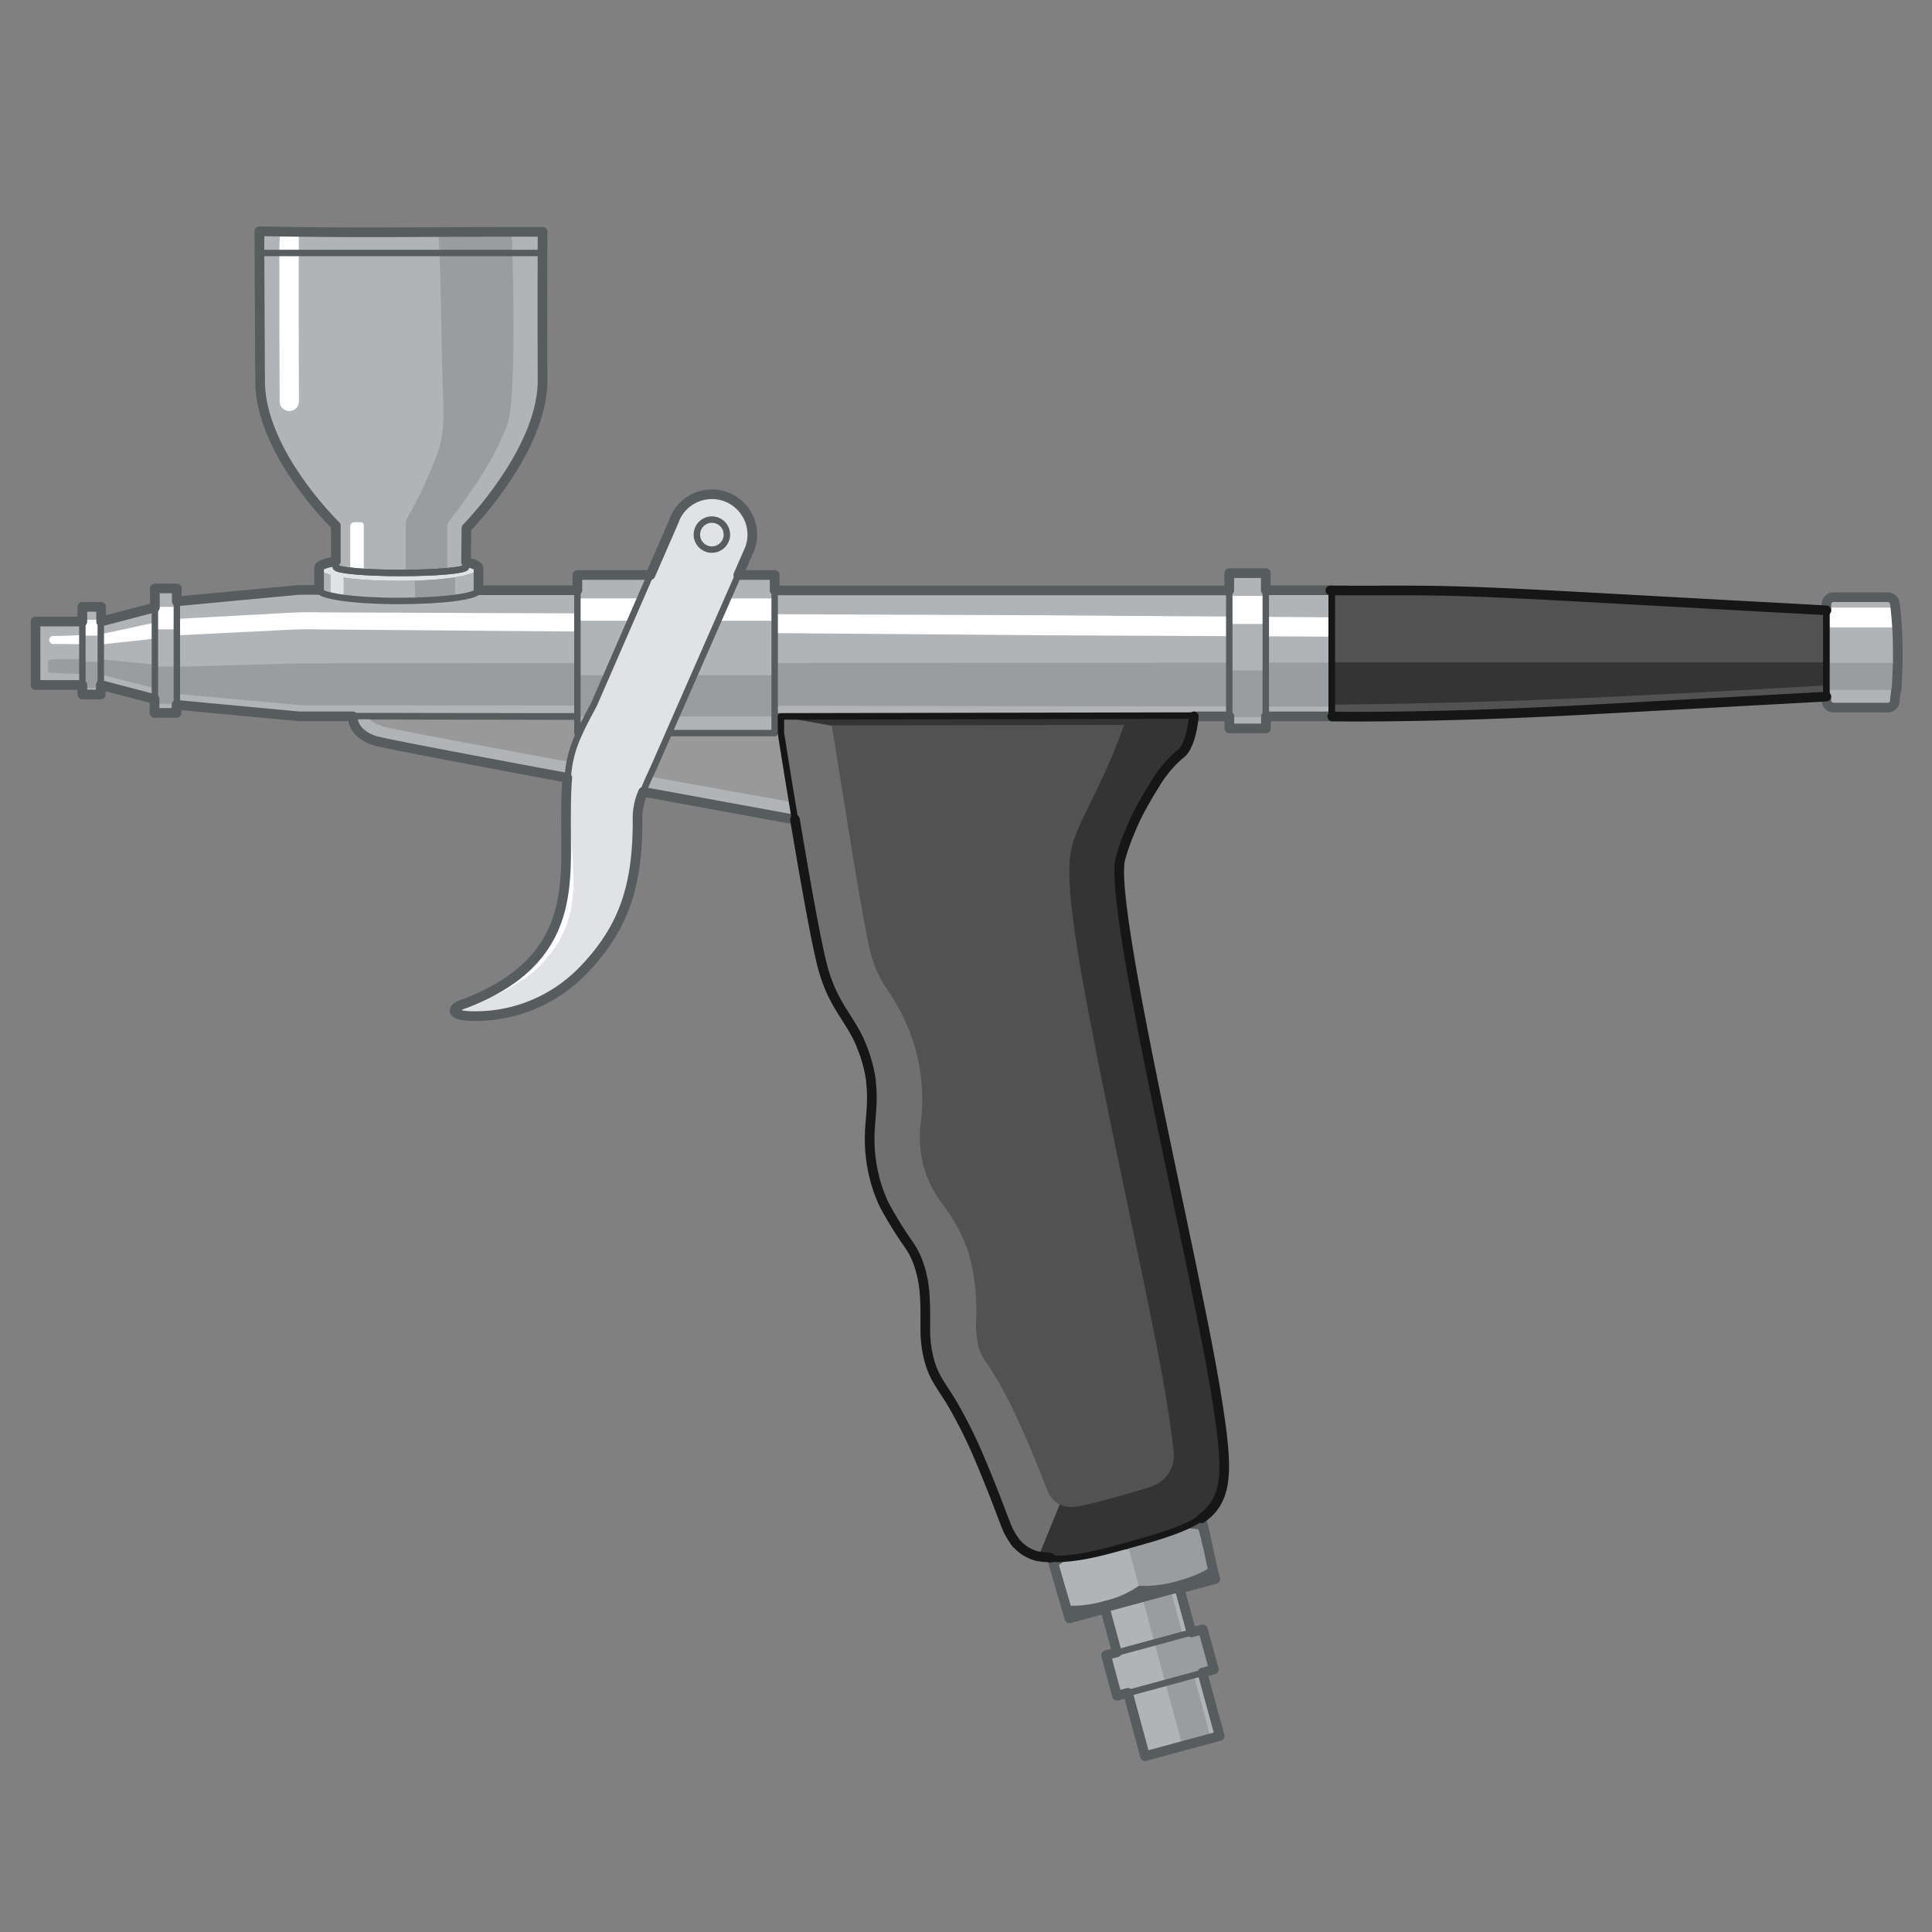 <svg xmlns="http://www.w3.org/2000/svg" width="300" height="300" viewBox="0 0 300 300"><rect x="0" y="0" width="300" height="300" fill="#808080" stroke="none"/><g id="editable"><g id="secondary_color" data-name="secondary color"><path d="M84.23,36s-9.4-.09-22.15,0-21.82-.15-21.82-.15.05,12.23.11,23.32S52.15,81.62,52.15,81.62v6.43c0,.51,4.52.92,10.11.92s10.1-.41,10.1-.92l.07-6.1S84.3,70,84.25,59,84.23,36,84.23,36Z" fill="#b1b4b7"/><polygon points="46.45 91.65 27.45 93.43 15.7 96.51 5.52 96.51 5.52 106.36 15.7 106.36 27.45 109.45 46.45 111.23 206.78 111.23 206.78 91.65 46.45 91.65" fill="#b1b4b7"/><path d="M8.17,98.75c2.51,0,5-.18,7.52-.27h-.12q2.92-.58,5.83-1.23c1.94-.42,3.89-.82,5.85-1.14h.13L38.6,95.5c3.74-.16,7.48-.53,11.21-.41l22.43.09,44.85.18,44.85.18,44.85.32a1.52,1.52,0,0,1,1.49,1.52,1.5,1.5,0,0,1-1.51,1.48l-44.83-.22-44.82-.36-44.83-.36-22.42-.18c-3.74-.13-7.45.22-11.18.36l-11.17.56h.13c-2,.32-3.93.54-5.9.76s-3.95.42-5.92.65h-.12c-2.51,0-5-.09-7.52-.07a.63.63,0,0,1,0-1.25Z" fill="#fff"/><path d="M27.4,103.54l-11.47-1.15-.14,0H15.7c-2.51.07-5-.18-7.52,0-.72,0-.72.27-.72,1,0,1.09,0,1.09.72,1.09,2.51.18,5,.17,7.52.25l11.56,3,19.54,1.78,159.89.21.08-6.84L46.5,103Z" fill="#999da0"/><rect x="164.4" y="239.02" width="23.5" height="9.39" transform="translate(-57.71 54.68) rotate(-15.19)" fill="#b1b4b7"/><rect x="175.95" y="237.48" width="11.74" height="9.39" transform="translate(-57.11 56.11) rotate(-15.19)" fill="#999da0"/><path d="M176.85,246.24a15.37,15.37,0,0,1-5.32,2.35,17.87,17.87,0,0,1-6,.73l.53,1.86L188.71,245l-.52-1.86s-1.37,1.28-5.17,2.31A18.35,18.35,0,0,1,176.85,246.24Z" fill="#575c5f"/><rect x="174.49" y="247.83" width="11.99" height="23.74" transform="translate(-61.75 56.38) rotate(-15.19)" fill="#b1b4b7"/><rect x="180.45" y="247.22" width="4.56" height="23.74" transform="translate(-61.51 56.94) rotate(-15.19)" fill="#999da0"/><rect x="164.4" y="239.02" width="23.5" height="9.39" fill="none" stroke="#575c5f" stroke-linecap="round" stroke-linejoin="round" transform="translate(-57.71 54.68) rotate(-15.19)"/><rect x="174.49" y="247.83" width="11.99" height="23.74" fill="none" stroke="#575c5f" stroke-linecap="round" stroke-linejoin="round" transform="translate(-61.75 56.38) rotate(-15.19)"/><rect x="172.33" y="254.91" width="15.58" height="6.51" transform="translate(-61.36 56.23) rotate(-15.19)" fill="#b1b4b7"/><rect x="179.98" y="253.89" width="7.79" height="6.51" transform="translate(-60.96 57.18) rotate(-15.19)" fill="#999da0"/><rect x="172.33" y="254.91" width="15.58" height="6.51" fill="none" stroke="#575c5f" stroke-linecap="round" stroke-linejoin="round" transform="translate(-61.36 56.23) rotate(-15.19)"/><path d="M175.06,240.61a11.25,11.25,0,0,1,5.22-2.74,12.85,12.85,0,0,1,6.11-.34l-.33-1.23-22.68,6.16.34,1.22S165,242,168.79,241A13.22,13.22,0,0,1,175.06,240.61Z" fill="#575c5f"/><path d="M54.81,111.21l69.67.14,2.13,16.5S60.91,115.9,58.2,115,54.81,112.39,54.81,111.21Z" fill="#999" stroke="#575c5f" stroke-linecap="round" stroke-linejoin="round"/><path d="M293.08,109.88h-8.36a1.14,1.14,0,0,1-1.14-1.15V93.87a1.14,1.14,0,0,1,1.14-1.15h8.37a1.14,1.14,0,0,1,1.13,1,63.69,63.69,0,0,1,.45,7.58,68.75,68.75,0,0,1-.45,7.57A1.15,1.15,0,0,1,293.08,109.88Z" fill="#b1b4b7"/><polygon points="294.48 97.42 283.58 97.42 283.58 94.35 294.19 94.35 294.48 97.42" fill="#fff"/><polygon points="294.48 107.14 283.58 107.14 283.58 102.93 294.67 102.93 294.48 107.14" fill="#999da0"/><path d="M293.08,109.88h-8.36a1.14,1.14,0,0,1-1.14-1.15V93.87a1.14,1.14,0,0,1,1.14-1.15h8.37a1.14,1.14,0,0,1,1.13,1,63.69,63.69,0,0,1,.45,7.58,68.75,68.75,0,0,1-.45,7.57A1.15,1.15,0,0,1,293.08,109.88Z" fill="none" stroke="#575c5f" stroke-linecap="round" stroke-linejoin="round"/><polygon points="46.45 91.65 27.45 93.43 15.7 96.51 5.52 96.51 5.52 106.36 15.7 106.36 27.45 109.45 46.45 111.23 206.78 111.23 206.78 91.65 46.45 91.65" fill="none" stroke="#575c5f" stroke-linecap="round" stroke-linejoin="round"/><rect x="190.88" y="88.97" width="5.67" height="24.13" fill="#b1b4b7"/><rect x="190.88" y="92.53" width="5.67" height="4.36" fill="#fff"/><rect x="190.88" y="104.1" width="5.67" height="7.26" fill="#999da0"/><rect x="190.88" y="88.97" width="5.67" height="24.13" fill="none" stroke="#575c5f" stroke-linecap="round" stroke-linejoin="round"/><rect x="89.66" y="89.29" width="30.63" height="24.55" fill="#b1b4b7"/><rect x="89.66" y="92.92" width="30.49" height="3.47" fill="#fff"/><rect x="89.66" y="104.85" width="30.49" height="6.41" fill="#999da0"/><rect x="89.66" y="89.29" width="30.63" height="24.55" fill="none" stroke="#575c5f" stroke-linecap="round" stroke-linejoin="round"/><rect x="24.05" y="91.37" width="3.41" height="19.32" fill="#b1b4b7"/><rect x="24.05" y="94.23" width="3.41" height="3.49" fill="#fff"/><rect x="24.05" y="103.49" width="3.41" height="5.81" fill="#999da0"/><rect x="12.79" y="94.23" width="2.86" height="13.62" fill="#b1b4b7"/><rect x="12.79" y="96.24" width="2.86" height="2.46" fill="#fff"/><rect x="12.79" y="102.76" width="2.86" height="4.09" fill="#999da0"/><rect x="24.05" y="91.37" width="3.41" height="19.32" fill="none" stroke="#575c5f" stroke-linecap="round" stroke-linejoin="round"/><rect x="12.79" y="94.23" width="2.86" height="13.62" fill="none" stroke="#575c5f" stroke-linecap="round" stroke-linejoin="round"/><path d="M74.3,88.2c0,1-4.36,2-12.37,2-8.57,0-12.38-1.07-12.38-2,0-.4,1-.76,2.6-1v.9c0,.51,4.52.92,10.11.92s10.1-.41,10.1-.92v-.77C73.58,87.54,74.3,87.86,74.3,88.2Z" fill="#e1e2e5"/><path d="M74.3,88.2v3.45c0,.95-5.54,1.72-12.37,1.72s-12.38-.77-12.38-1.72V88.2c0,1,3.81,2,12.38,2C70.18,90.22,74.3,89.15,74.3,88.2Z" fill="#b1b4b7"/><path d="M54.38,81.78v6.76l2.11.26V81.55a.46.46,0,0,0-.48-.46l-1,0A.64.64,0,0,0,54.38,81.78Z" fill="#fff"/><path d="M51.35,89.09v3.45a14.46,14.46,0,0,0,2,.38V89.47Z" fill="#e1e2e5"/><path d="M64.42,90.18a62.07,62.07,0,0,0,6.26-.51s0,3.2,0,3.2a54.77,54.77,0,0,1-6.22.46Z" fill="#999da0"/><path d="M63,81.27V89s5.21-.13,6.44-.26V81.92a1.83,1.83,0,0,1,.41-1.16c1.54-1.93,7-9.06,9-15.1,1.34-4.08.8-24.21.64-29.06H68.08c.34,2.9.46,17.26.65,22.8.2,5.92.34,8.38-1.19,12a68.31,68.31,0,0,1-4.39,9.19A1.21,1.21,0,0,0,63,81.27Z" fill="#999da0"/><path d="M44.92,36.94c-.09.53,0,25.39,0,25.39" fill="none" stroke="#fff" stroke-linecap="round" stroke-miterlimit="10" stroke-width="3"/><path d="M72.36,87.28v.77c0,.51-4.52.92-10.1.92s-10.11-.41-10.11-.92v-.9c-1.63.29-2.6.65-2.6,1v3.45c0,.95,5.54,1.72,12.38,1.72S74.3,92.6,74.3,91.65V88.2C74.3,87.86,73.58,87.54,72.36,87.28Z" fill="none" stroke="#575c5f" stroke-linecap="round" stroke-linejoin="round"/><path d="M84.23,36s-9.4-.09-22.15,0-21.82-.15-21.82-.15.05,12.23.11,23.32S52.15,81.62,52.15,81.62v6.43c0,.51,4.52.92,10.11.92s10.1-.41,10.1-.92l.07-6.1S84.3,70,84.25,59,84.23,36,84.23,36Z" fill="none" stroke="#575c5f" stroke-linecap="round" stroke-linejoin="round"/><path d="M123.25,126.13s-61.57-11-64.28-11.91-3.1-2-3.1-2.53" fill="none" stroke="#b1b4b7" stroke-miterlimit="10" stroke-width="3"/><path d="M116.81,83a6.23,6.23,0,0,1-.44,2.33l-.08.17L101.5,119.21C99,124.51,99,125.53,99,127.45c0,9.88-2,16.56-8.35,23.14a23.2,23.2,0,0,1-17.12,7.14c-3.42,0-3.78-1.17-1.15-2,16.87-6.56,15.57-18,15.57-28s.45-11.2,4.26-18.3l12.5-28.7,0-.06A6.27,6.27,0,0,1,116.81,83Z" fill="#e1e2e5" stroke="#575c5f" stroke-linecap="round" stroke-linejoin="round"/><circle cx="110.54" cy="83.01" r="2.33" fill="none" stroke="#575c5f" stroke-miterlimit="10"/><path d="M72.94,156.08c.65-.34,1.3-.68,2-1l1-.49c.32-.18.62-.37.94-.56.62-.37,1.26-.72,1.87-1.1l1.77-1.25a18.27,18.27,0,0,0,7.8-14.57c.14-1.44.13-2.9.13-4.36s0-2.92,0-4.39a64.37,64.37,0,0,1,.61,8.79,23.75,23.75,0,0,1-.49,4.43c-.19.73-.39,1.45-.64,2.16A18.18,18.18,0,0,1,87,145.8a18.64,18.64,0,0,1-6.07,6.5A33.55,33.55,0,0,1,72.94,156.08Z" fill="#fff"/><path d="M206.78,91.65H196.55V89h-5.67v2.68H120.29V89.29h-5.65l1.65-3.77.08-.17a6.27,6.27,0,1,0-11.65-4.66l0,.06L101,89.29H89.66v2.36H74.3V88.2c0-.34-.72-.66-1.93-.92L72.43,82S84.3,70,84.25,59s0-23,0-23-9.4,0-22.15.06-21.82-.15-21.82-.15.05,12.23.11,23.32S52.15,81.62,52.15,81.62v5.53c-1.63.29-2.6.65-2.6,1v3.45h-3.1l-19,1.78V91.37H24.05v2.95L15.7,96.51h0V94.23H12.79v2.28H5.52v9.85h7.27v1.48h2.86v-1.48h0l8.35,2.19v2.15h3.41v-1.25l19,1.78h8.36c0,1.18.69,2.87,3.39,3.77,1.21.4,15,3,29.93,5.78-.16,1.81-.2,4-.2,7,0,10,1.3,21.45-15.57,28-2.63.8-2.27,2,1.15,2a23.2,23.2,0,0,0,17.12-7.14C97,144,99,137.33,99,127.45a10.1,10.1,0,0,1,.87-4.5c10,1.83,19,3.49,23.59,4.32m160.14-19.16v.62a1.14,1.14,0,0,0,1.14,1.15h8.36a1.15,1.15,0,0,0,1.14-1c0-.45.11-1,.18-1.73h.08l.19-4.21h0c0-.53,0-1.08,0-1.63a63.69,63.69,0,0,0-.45-7.58,1.14,1.14,0,0,0-1.13-1h-8.37a1.14,1.14,0,0,0-1.14,1.15v.9m-98.2,16.46h5.5v1.87h5.67v-1.87h10.23M163.37,242.07l2.33,8h0l.34,1.23,5.55-1.51,1.84,6.78-1.68.46,1.7,6.29,1.69-.46,2.67,9.84,5.83-1.59h0l1.28-.34,4.47-1.21-2.68-9.84,1.78-.48L186.78,253l-1.77.48-1.85-6.79,5.56-1.5-.34-1.23h0l-1.8-8.24" fill="none" stroke="#575c5f" stroke-linecap="round" stroke-linejoin="round" stroke-width="1.5"/><rect x="40.26" y="35.93" width="43.99" height="3.35" fill="none" stroke="#575c5f" stroke-linecap="round" stroke-linejoin="round"/><path d="M283.58,94.77v13.34l-38.13,2.09c-23.78,1.3-38.67,1-38.67,1V91.65s14.89-.28,38.67,1Z" fill="#525252"/><path d="M206.78,102.85l76.8,0v3.57s-18.59,1.13-38.4,2-38.49,1-38.49,1Z" fill="#343434"/><path d="M283.58,94.77v13.34l-38.13,2.09c-23.78,1.3-38.67,1-38.67,1V91.65s14.89-.28,38.67,1Z" fill="none" stroke="#161616" stroke-miterlimit="10"/><path d="M121.26,111.25v2.58s4.41,28.1,6.36,35.89,5.45,8.7,7.23,16c1.62,6.64-.89,9.27.93,16.87,1.76,7.35,5.76,9.47,7.17,14.27,1.65,5.62,0,10,1.65,15,1.52,4.63,3.91,4,11.08,23.25,2.25,6.07,4.66,8.85,16.94,5.54,18.26-4.91,19.3-5.61,16-25.45S172.09,140.47,174,133.34s7.34-15,9.19-16.16,2.24-6.07,2.24-6.07Z" fill="#525252"/><path d="M174.54,112.57c-3,8.66-7,14.77-8.07,18.79-1.48,5.6.77,18.36,8.78,56.47,2.39,11.37,4.65,22.11,5.73,28.67.36,2.14,1,6.12,1.27,9.16a5,5,0,0,1-3.38,5.13c-2.47.84-5.75,1.72-8.27,2.4a34,34,0,0,1-3.71.78,3.93,3.93,0,0,1-4.25-2.43c-.35-.86-.67-1.69-.82-2.09-4.86-12.14-6.74-14.86-8.65-17.82a8.11,8.11,0,0,1-1.19-2.17,15.74,15.74,0,0,1-.44-4.87,33.25,33.25,0,0,0-1.14-9.92,25.56,25.56,0,0,0-4-7.58,17,17,0,0,1-3.12-6.31,18.07,18.07,0,0,1-.34-6.58,29.55,29.55,0,0,0-.6-10.32,30.77,30.77,0,0,0-4.49-10.06,17.63,17.63,0,0,1-2.75-6,264.86,264.86,0,0,1-6-35.18Zm10.86-1.46Zm0,0-64.14.14v2.58s4.41,28.1,6.36,35.89,5.45,8.7,7.23,16c1.62,6.64-.89,9.27.93,16.87,1.76,7.35,5.76,9.47,7.17,14.27,1.65,5.62,0,10,1.65,15,1.52,4.63,3.91,4,11.08,23.25,1.6,4.3,3.27,7,8.49,7a33.41,33.41,0,0,0,8.45-1.41c18.26-4.91,19.3-5.61,16-25.45S172.09,140.47,174,133.34s7.34-15,9.19-16.16,2.24-6.07,2.24-6.07Z" fill="#343434"/><path d="M164.55,233.61l-3.31,8.12c-3-.87-4.31-3.22-5.56-6.58-7.16-19.25-9.55-18.63-11.07-23.26-1.65-5,0-9.4-1.65-15-1.42-4.8-5.42-6.91-7.17-14.27-1.83-7.59.69-10.22-.93-16.87-1.79-7.29-5.29-8.2-7.24-16s-6.37-35.88-6.37-35.88v-2.58l7.92,1.4c1.56,9.62,4.77,30.35,6,35.18a17.87,17.87,0,0,0,2.75,6,30.6,30.6,0,0,1,4.49,10A29.84,29.84,0,0,1,143,174.2a17.85,17.85,0,0,0,.34,6.58,16.88,16.88,0,0,0,3.11,6.31,25.62,25.62,0,0,1,4,7.59,33.21,33.21,0,0,1,1.14,9.92,15.8,15.8,0,0,0,.44,4.87,8.11,8.11,0,0,0,1.19,2.16c1.91,3,3.79,5.69,8.65,17.83.15.39.47,1.22.82,2.08A3.92,3.92,0,0,0,164.55,233.61Z" fill="#707070"/><path d="M283.58,94.77l-38.13-2.09c-23.49-1.29-23.64-.92-38.87-1m.29,19.58s14.8.27,38.58-1l38.13-2.09m-97,127.59c.22-.15.43-.32.63-.48a8.23,8.23,0,0,0,1.06-1.07c2.63-3.24,2.11-8.38.37-18.92-.31-1.86-.71-4-1.17-6.44s-1-5.06-1.57-7.88c-.19-.94-.39-1.9-.59-2.87s-.4-2-.61-3c-.11-.5-.21-1-.32-1.52-.21-1-.43-2-.65-3.09l-.33-1.57-1.34-6.4c-.11-.54-.23-1.08-.34-1.62-1.7-8.11-3.41-16.37-4.8-23.71q-.28-1.47-.54-2.88c-.44-2.36-.83-4.6-1.17-6.69s-.64-4-.86-5.73c-.55-4.16-.73-7.17-.38-8.51a31.57,31.57,0,0,1,1.24-3.66c.13-.32.27-.64.41-1,.49-1.14,1-2.26,1.6-3.32.22-.42.45-.83.68-1.22.45-.8.91-1.55,1.36-2.26a18.68,18.68,0,0,1,3.9-4.74,2.32,2.32,0,0,0,.63-.59,4.55,4.55,0,0,0,.5-.84,8.49,8.49,0,0,0,.55-1.51,17.6,17.6,0,0,0,.54-3m-61.94,16c1.4,8.37,3.14,18.3,4.18,22.45,1.46,5.85,3.8,7.82,5.63,11.52.15.31.3.63.44,1s.37.93.55,1.44.42,1.32.61,2.07a19.9,19.9,0,0,1,.4,2.15,2.7,2.7,0,0,1,0,.28c.38,3.19-.17,5.52-.21,8.5a24.08,24.08,0,0,0,.7,6,21.75,21.75,0,0,0,1.2,3.63c.11.28.24.54.36.8a59.29,59.29,0,0,0,4,6.44c.19.3.37.61.55.93a12.7,12.7,0,0,1,1,2.47,18.83,18.83,0,0,1,.48,2q.09.51.15,1c.08.66.12,1.3.15,1.92.05,1,.05,1.87.05,2.77,0,.61,0,1.21,0,1.81a18.4,18.4,0,0,0,.81,5.49,12.46,12.46,0,0,0,1.17,2.54c.32.56.69,1.12,1.12,1.78.25.39.53.82.83,1.31.2.33.41.68.63,1.07a74.17,74.17,0,0,1,3.72,7.53l.06.13h0c1,2.38,2.2,5.29,3.55,8.9a1.67,1.67,0,0,0,.08.2l.18.49.08.18a1.19,1.19,0,0,0,.08.2l.12.3,0,.06a.61.61,0,0,0,.05.12c.09.22.19.43.28.63l0,.06.1.19.18.36a1.09,1.09,0,0,1,.08.15l.17.29.09.16.06.1.05.07.3.45.1.13,0,0,0,.06c.09.11.17.22.26.32s0,0,.05,0l.36.39h0l0,0,.12.1c.11.1.23.21.35.3l.11.09.17.12h0l.29.2.11.06.44.23.15.07a5.89,5.89,0,0,0,.58.24h0l.62.18.19,0,.58.11.14,0c.24,0,.89.09,1,.1" fill="none" stroke="#161616" stroke-linecap="round" stroke-linejoin="round" stroke-width="1.5"/><path d="M283.58,94.77v13.34l-38.13,2.09c-23.78,1.3-38.67,1-38.67,1V91.65s14.89-.28,38.67,1Z" fill="none" stroke="#161616" stroke-miterlimit="10"/><path d="M121.26,111.25v2.58s4.41,28.1,6.36,35.89,5.45,8.7,7.23,16c1.62,6.64-.89,9.27.93,16.87,1.76,7.35,5.76,9.47,7.17,14.27,1.65,5.62,0,10,1.65,15,1.52,4.63,3.91,4,11.08,23.25,2.25,6.07,4.66,8.85,16.94,5.54,18.26-4.91,19.3-5.61,16-25.45S172.09,140.47,174,133.34s7.34-15,9.19-16.16,2.24-6.07,2.24-6.07Z" fill="none" stroke="#161616" stroke-linecap="round" stroke-linejoin="round"/></g></g></svg>